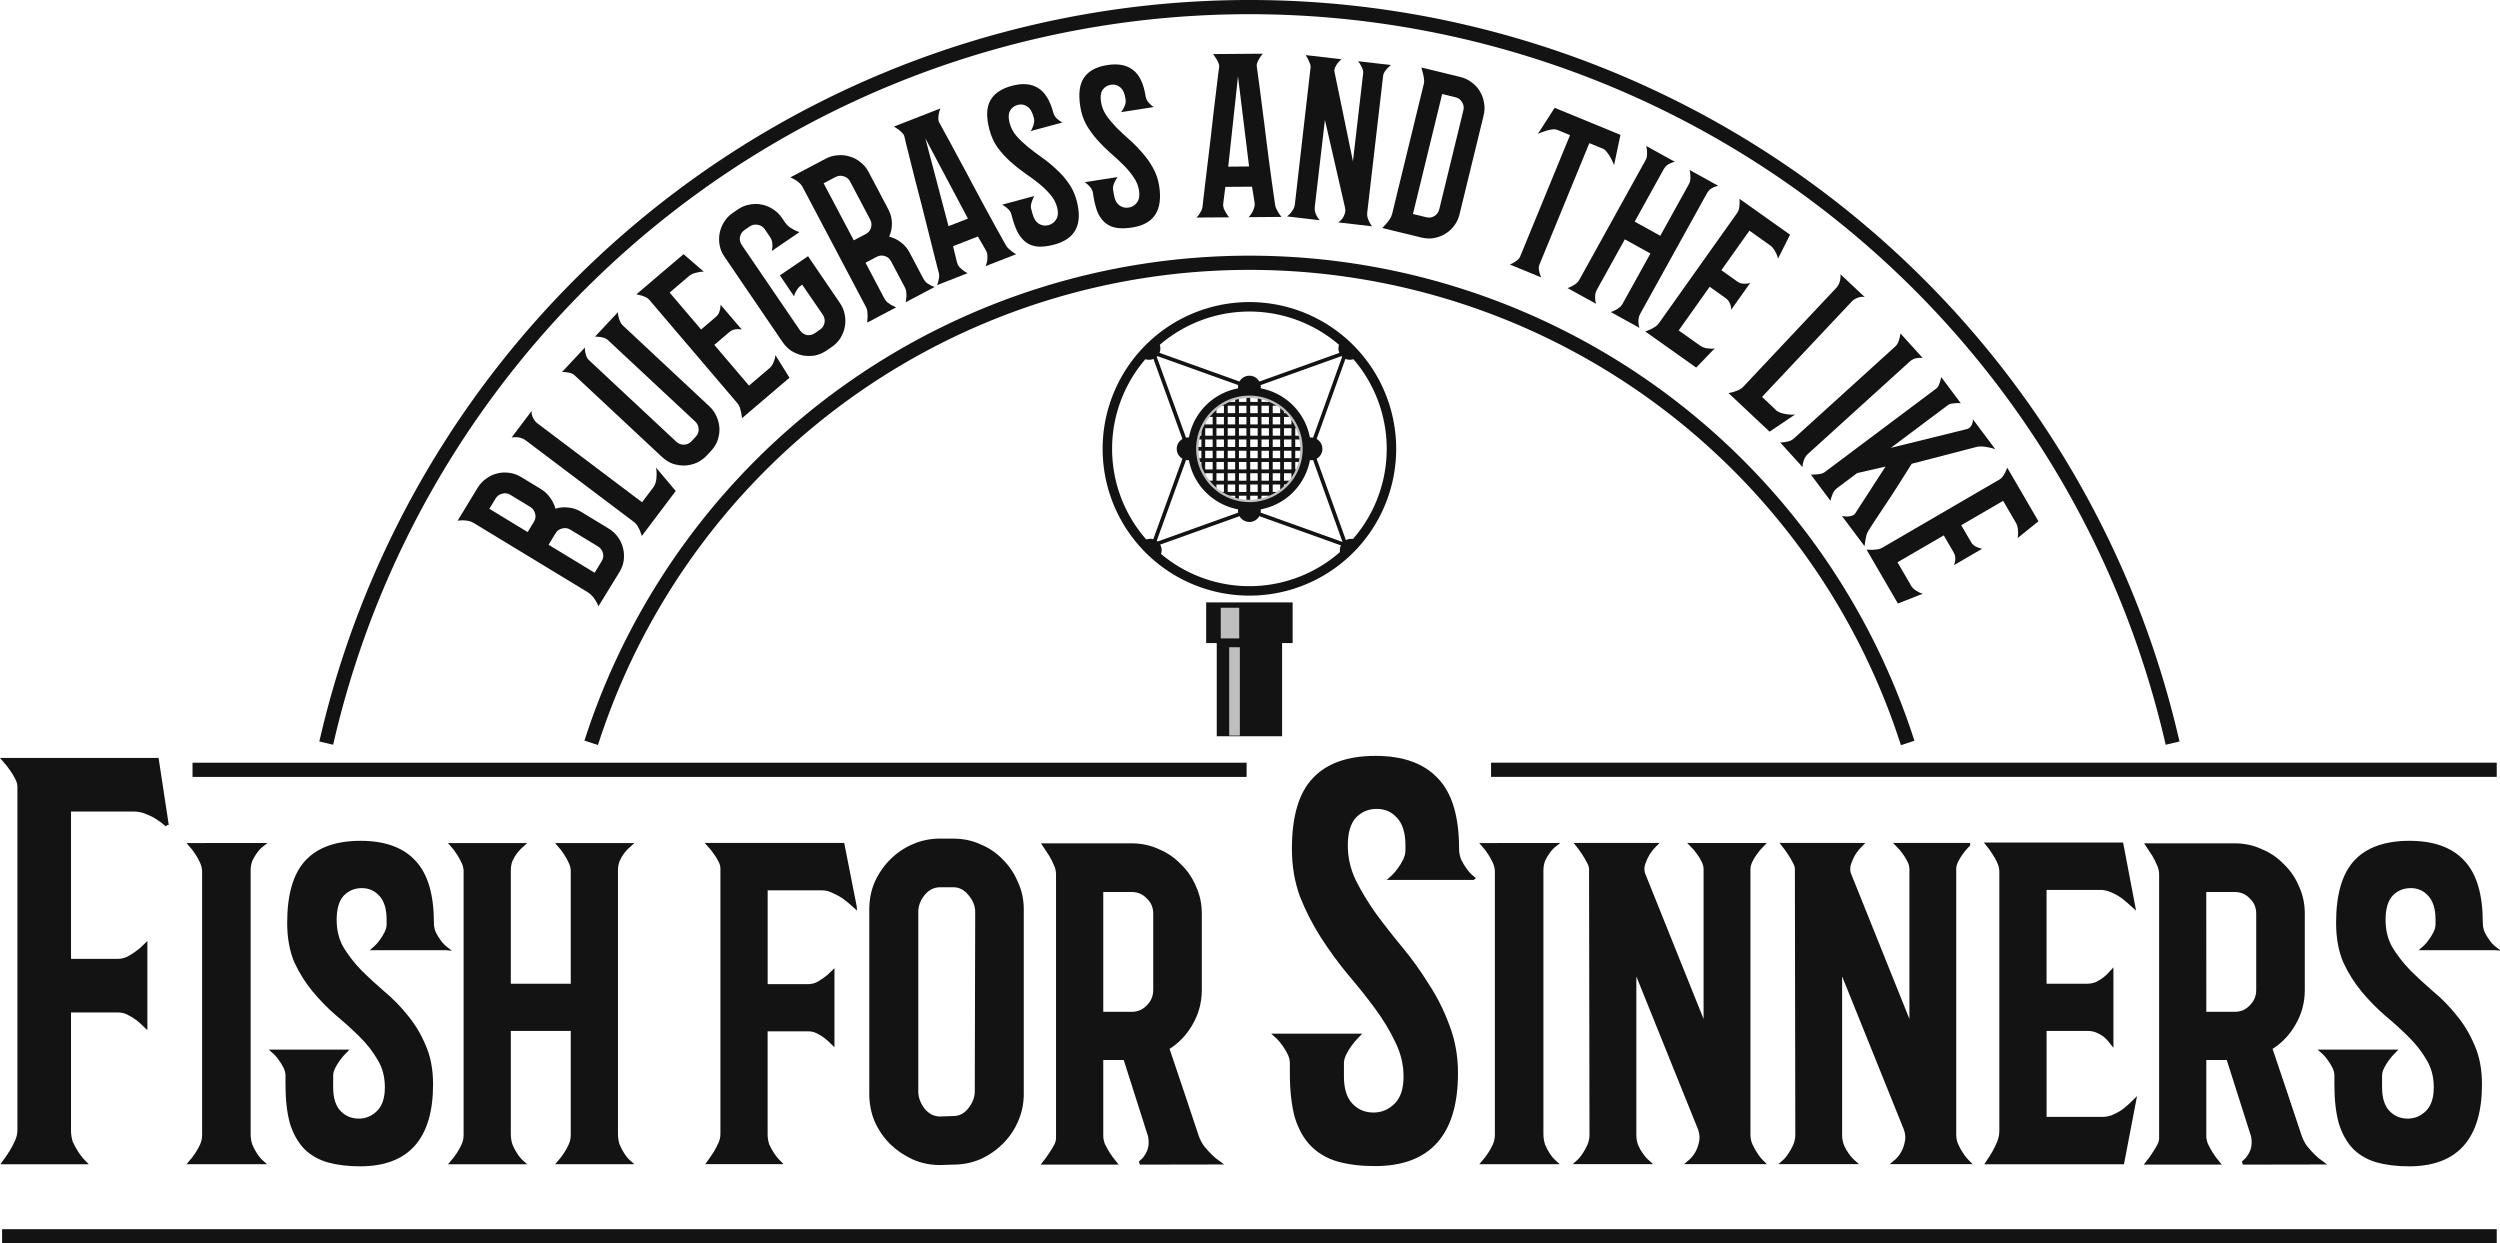 <?xml version="1.0" encoding="UTF-8" standalone="no"?>
<!-- Created with Inkscape (http://www.inkscape.org/) -->

<svg
   width="105.603mm"
   height="52.522mm"
   viewBox="0 0 52.801 26.261"
   version="1.1"
   id="svg135"
   sodipodi:docname="FFSLogoDark.svg"
   inkscape:version="1.2.2 (732a01da63, 2022-12-09)"
   inkscape:export-filename="Visitenkarte01.png"
   inkscape:export-xdpi="300"
   inkscape:export-ydpi="300"
   xmlns:inkscape="http://www.inkscape.org/namespaces/inkscape"
   xmlns:sodipodi="http://sodipodi.sourceforge.net/DTD/sodipodi-0.dtd"
   xmlns="http://www.w3.org/2000/svg"
   xmlns:svg="http://www.w3.org/2000/svg">
  <sodipodi:namedview
     id="namedview137"
     pagecolor="#b2b2b2"
     bordercolor="#000000"
     borderopacity="0.25"
     inkscape:showpageshadow="2"
     inkscape:pageopacity="0"
     inkscape:pagecheckerboard="0"
     inkscape:deskcolor="#d1d1d1"
     inkscape:document-units="mm"
     showgrid="false"
     inkscape:zoom="2.6454994"
     inkscape:cx="191.26824"
     inkscape:cy="110.75414"
     inkscape:window-width="1920"
     inkscape:window-height="1009"
     inkscape:window-x="-8"
     inkscape:window-y="-8"
     inkscape:window-maximized="1"
     inkscape:current-layer="layer1"
     showguides="true">
    <inkscape:grid
       type="xygrid"
       id="grid2966"
       originx="-8.806"
       originy="-4.425" />
  </sodipodi:namedview>
  <defs
     id="defs132">
    <inkscape:path-effect
       effect="skeletal"
       id="path-effect11003"
       is_visible="true"
       lpeversion="1"
       pattern="m 27.393,29.418 a 1.5,1.5 0 0 1 -1.5,1.5 1.5,1.5 0 0 1 -1.5,-1.5 1.5,1.5 0 0 1 1.5,-1.5 1.5,1.5 0 0 1 1.5,1.5 z"
       copytype="single_stretched"
       prop_scale="1"
       scale_y_rel="false"
       spacing="0"
       normal_offset="0"
       tang_offset="0"
       prop_units="false"
       vertical_pattern="false"
       hide_knot="false"
       fuse_tolerance="0" />
  </defs>
  <g
     inkscape:label="Layer 1"
     inkscape:groupmode="layer"
     id="layer1"
     transform="translate(-17.612,-8.85)">
    <path
       id="rect16809"
       style="fill:#131313;fill-opacity:1;stroke:#131313;stroke-width:0.026;stroke-opacity:1"
       d="m 43.323,22.387 h 1.354 c 0,0 0,0 0,0 v 2 c 0,0 0,0 0,0 H 43.323 c 0,0 0,0 0,0 v -2 c 0,0 0,0 0,0 z" />
    <path
       id="rect16809-2"
       style="fill:#bfbfbf;fill-opacity:1;stroke-width:0.025"
       d="m 43.573,22.52 h 0.225 c 0,0 0,0 0,0 v 1.866 c 0,0 0,0 0,0 h -0.225 c 0,0 0,0 0,0 v -1.866 c 0,0 0,0 0,0 z" />
    <path
       id="rect16809-9"
       style="fill:#131313;fill-opacity:1;stroke:#131313;stroke-width:0.08;stroke-opacity:1"
       d="m 43.127,21.613 h 1.746 c 0,0 0,0 0,0 v 0.779 c 0,0 0,0 0,0 h -1.746 c 0,0 0,0 0,0 v -0.779 c 0,0 0,0 0,0 z" />
    <path
       id="rect16809-2-7"
       style="fill:#bfbfbf;fill-opacity:1;stroke-width:0.08"
       d="m 43.395,21.686 h 0.39 c 0,0 0,0 0,0 v 0.648 c 0,0 0,0 0,0 h -0.39 c 0,0 0,0 0,0 v -0.648 c 0,0 0,0 0,0 z" />
    <path
       id="path1828"
       style="fill:none;stroke:#131313;stroke-width:0.3;stroke-linecap:square;stroke-opacity:1"
       d="M 24.536,24.399 A 20,20 0 0 1 44,9 20,20 0 0 1 63.464,24.399" />
    <g
       aria-label="BLUEGRASS AND THE LIKE"
       id="text19670"
       style="font-size:10.583px;font-family:Arial;-inkscape-font-specification:'Arial, Normal';fill:none;stroke:#ffffff;stroke-width:0.3;stroke-linecap:square">
      <path
         d="m 29.344,19.593 q 0.129,-0.041 0.272,-0.023 0.142,0.012 0.268,0.089 l 0.586,0.356 q 0.119,0.073 0.196,0.183 0.075,0.105 0.106,0.233 0.03,0.122 0.013,0.256 -0.018,0.128 -0.091,0.247 l -0.443,0.721 q -0.02,-0.057 -0.055,-0.113 -0.027,-0.046 -0.07,-0.097 -0.047,-0.053 -0.108,-0.091 l -2.406,-1.461 q -0.051,-0.031 -0.109,-0.041 -0.058,-0.01 -0.111,-0.013 -0.055,0.001 -0.115,0.009 l 0.424,-0.698 q 0.073,-0.119 0.181,-0.192 0.107,-0.079 0.229,-0.108 0.124,-0.033 0.256,-0.013 0.13,0.015 0.249,0.087 l 0.423,0.257 q 0.116,0.07 0.192,0.181 0.079,0.107 0.112,0.231 z m -0.588,0.495 0.132,-0.217 q 0.051,-0.083 0.026,-0.173 -0.023,-0.093 -0.102,-0.141 l -0.423,-0.257 q -0.08,-0.048 -0.169,-0.023 -0.091,0.019 -0.141,0.102 l -0.132,0.217 z m 0.899,-0.053 q -0.08,-0.048 -0.169,-0.023 -0.091,0.019 -0.141,0.102 l -0.147,0.242 0.973,0.591 0.147,-0.242 q 0.051,-0.083 0.029,-0.17 -0.023,-0.093 -0.106,-0.144 z"
         style="font-size:4.233px;font-family:Barbaro;-inkscape-font-specification:'Barbaro, Normal';fill:#131313;fill-opacity:1;stroke:none"
         id="path2028" />
      <path
         d="m 31.413,19.141 q 0.033,-0.044 0.049,-0.107 0.015,-0.063 0.016,-0.12 0.004,-0.061 -5.72e-4,-0.112 -0.004,-0.051 -0.011,-0.077 l 0.417,0.495 -0.716,0.95 q -0.018,-0.061 -0.04,-0.115 -0.022,-0.048 -0.05,-0.096 -0.031,-0.05 -0.072,-0.081 l -0.007,-0.005 -2.285,-1.723 q -0.051,-0.038 -0.104,-0.052 -0.053,-0.014 -0.096,-0.014 -0.052,-0.002 -0.096,0.007 l 0.423,-0.561 q -0.007,0.08 0.033,0.152 0.04,0.073 0.088,0.109 l 2.211,1.667 0.24,-0.318 z"
         style="font-size:4.233px;font-family:Barbaro;-inkscape-font-specification:'Barbaro, Normal';fill:#131313;fill-opacity:1;stroke:none"
         id="path2030" />
      <path
         d="m 30.663,15.443 q -0.001,0.051 0.013,0.104 0.01,0.045 0.033,0.095 0.02,0.047 0.057,0.082 l 1.828,1.708 q 0.102,0.095 0.154,0.219 0.052,0.118 0.059,0.247 0.004,0.126 -0.039,0.253 -0.044,0.121 -0.139,0.223 l -0.087,0.093 q -0.095,0.102 -0.216,0.157 -0.124,0.052 -0.253,0.059 -0.129,0.001 -0.253,-0.039 -0.124,-0.047 -0.226,-0.142 l -1.847,-1.726 q -0.034,-0.032 -0.079,-0.045 -0.045,-0.013 -0.087,-0.018 -0.051,-0.007 -0.099,-0.006 l 0.483,-0.517 q -0.001,0.051 0.009,0.102 0.007,0.042 0.024,0.086 0.016,0.044 0.047,0.073 l 1.85,1.728 q 0.071,0.066 0.167,0.063 0.093,-0.006 0.156,-0.074 l 0.087,-0.093 q 0.066,-0.071 0.063,-0.161 -0.003,-0.096 -0.074,-0.162 L 30.443,16.025 q -0.025,-0.023 -0.07,-0.037 -0.048,-0.016 -0.091,-0.021 -0.051,-0.007 -0.102,-0.009 z"
         style="font-size:4.233px;font-family:Barbaro;-inkscape-font-specification:'Barbaro, Normal';fill:#131313;fill-opacity:1;stroke:none"
         id="path2032" />
      <path
         d="m 33.871,16.621 q 0.042,-0.042 0.067,-0.091 0.022,-0.052 0.034,-0.09 0.016,-0.047 0.016,-0.092 l 0.298,0.48 -1.002,0.854 q -0.007,-0.061 -0.018,-0.119 -0.011,-0.052 -0.028,-0.104 -0.02,-0.056 -0.053,-0.094 l -1.862,-2.185 q -0.027,-0.032 -0.074,-0.054 -0.046,-0.022 -0.09,-0.034 -0.053,-0.016 -0.106,-0.026 l 0.996,-0.848 0.427,0.37 q -0.051,-0.001 -0.1,0.007 -0.043,0.009 -0.092,0.023 -0.049,0.014 -0.1,0.046 l -0.01,0.008 -0.419,0.357 0.664,0.78 0.313,-0.266 0.003,-0.003 q 0.035,-0.03 0.057,-0.071 0.018,-0.044 0.028,-0.085 0.01,-0.047 0.011,-0.098 l 0.448,0.525 q -0.041,-0.009 -0.086,-0.01 -0.039,-1.11e-4 -0.088,0.014 -0.046,0.011 -0.091,0.05 l -0.316,0.269 0.733,0.86 0.438,-0.373 z"
         style="font-size:4.233px;font-family:Barbaro;-inkscape-font-specification:'Barbaro, Normal';fill:#131313;fill-opacity:1;stroke:none"
         id="path2034" />
      <path
         d="m 34.083,14.666 0.595,-0.405 0.238,0.35 0.436,0.64 q 0.079,0.115 0.102,0.248 0.025,0.127 2.93e-4,0.256 -0.023,0.124 -0.094,0.238 -0.069,0.109 -0.185,0.187 l -0.105,0.072 q -0.115,0.079 -0.245,0.106 -0.129,0.021 -0.256,2.93e-4 -0.126,-0.027 -0.238,-0.094 -0.111,-0.073 -0.19,-0.188 L 32.914,14.274 q -0.079,-0.115 -0.103,-0.242 -0.024,-0.132 -2.92e-4,-0.256 0.025,-0.129 0.094,-0.238 0.07,-0.115 0.186,-0.193 l 0.108,-0.074 q 0.115,-0.079 0.244,-0.1 0.13,-0.027 0.256,-2.92e-4 0.124,0.023 0.235,0.096 0.112,0.067 0.191,0.182 l 0.074,0.108 q 0.033,0.049 0.084,0.086 0.051,0.037 0.098,0.061 0.055,0.029 0.116,0.049 l -0.584,0.398 q 0.012,-0.049 0.013,-0.101 0.002,-0.042 -0.007,-0.093 -0.009,-0.05 -0.04,-0.096 l -0.114,-0.168 q -0.055,-0.08 -0.147,-0.095 -0.094,-0.018 -0.171,0.035 l -0.108,0.074 q -0.08,0.055 -0.098,0.149 -0.017,0.088 0.038,0.169 l 1.228,1.801 q 0.055,0.08 0.145,0.101 0.092,0.014 0.172,-0.041 l 0.105,-0.072 q 0.08,-0.055 0.097,-0.143 0.018,-0.094 -0.037,-0.175 L 34.554,14.862 q -0.051,0.03 -0.084,0.072 -0.032,0.043 -0.052,0.082 -0.022,0.035 -0.028,0.065 -0.008,0.026 -0.006,0.029 z"
         style="font-size:4.233px;font-family:Barbaro;-inkscape-font-specification:'Barbaro, Normal';fill:#131313;fill-opacity:1;stroke:none"
         id="path2036" />
      <path
         d="m 37.114,14.736 q 0.024,0.045 0.062,0.082 0.04,0.031 0.081,0.053 0.048,0.027 0.097,0.039 l -0.614,0.324 q 0.01,-0.053 0.015,-0.108 0.003,-0.049 -0.002,-0.104 -0.005,-0.055 -0.029,-0.1 l -0.002,-0.004 0.002,0.004 -0.293,-0.554 q -0.045,-0.086 -0.135,-0.111 -0.086,-0.026 -0.168,0.017 l -0.236,0.125 0.395,0.749 q 0.026,0.049 0.064,0.086 0.04,0.031 0.083,0.057 0.048,0.027 0.103,0.051 l -0.61,0.322 q 0.006,-0.061 0.009,-0.119 7.13e-4,-0.053 -0.004,-0.108 -0.005,-0.055 -0.027,-0.096 l -1.344,-2.545 q -0.026,-0.049 -0.068,-0.084 -0.044,-0.039 -0.087,-0.064 -0.048,-0.027 -0.1,-0.053 L 35.053,12.201 q 0.124,-0.065 0.254,-0.072 0.132,-0.012 0.254,0.028 0.124,0.035 0.226,0.12 0.104,0.079 0.169,0.203 l 0.417,0.79 q 0.073,0.139 0.077,0.29 0.003,0.151 -0.058,0.289 0.131,0.031 0.243,0.116 0.115,0.083 0.185,0.214 z m -1.22,-0.941 q 0.086,-0.045 0.113,-0.131 0.028,-0.092 -0.015,-0.174 l -0.425,-0.805 q -0.045,-0.086 -0.135,-0.111 -0.088,-0.03 -0.174,0.015 l -0.251,0.132 0.637,1.205 z"
         style="font-size:4.233px;font-family:Barbaro;-inkscape-font-specification:'Barbaro, Normal';fill:#131313;fill-opacity:1;stroke:none"
         id="path2038" />
      <path
         d="m 38.429,14.471 q 0.022,-0.059 0.033,-0.113 0.008,-0.049 0.004,-0.106 -3.37e-4,-0.059 -0.03,-0.111 -0.029,-0.052 -0.059,-0.104 -0.031,-0.056 -0.056,-0.096 -0.028,-0.048 -0.056,-0.096 l -0.524,0.205 0.083,0.34 q 0.011,0.05 0.046,0.095 0.038,0.04 0.077,0.07 0.046,0.037 0.099,0.066 l -0.643,0.251 q 0.019,-0.044 0.029,-0.089 0.007,-0.039 0.015,-0.079 0.002,-0.042 -0.003,-0.076 -0.002,-0.017 -0.038,-0.144 -0.032,-0.128 -0.084,-0.331 -0.048,-0.204 -0.114,-0.455 -0.064,-0.257 -0.131,-0.521 -0.067,-0.265 -0.134,-0.516 -0.063,-0.253 -0.113,-0.451 -0.048,-0.204 -0.082,-0.327 -0.032,-0.128 -0.033,-0.142 -0.009,-0.046 -0.046,-0.082 -0.038,-0.04 -0.077,-0.07 -0.045,-0.033 -0.099,-0.066 l 0.978,-0.382 q -0.021,0.063 -0.032,0.117 -0.008,0.049 -0.009,0.104 0.001,0.05 0.023,0.082 0.003,0.008 0.065,0.12 0.062,0.112 0.16,0.292 0.096,0.176 0.218,0.406 0.126,0.228 0.252,0.47 0.129,0.236 0.25,0.466 0.126,0.228 0.225,0.412 0.103,0.182 0.168,0.302 0.065,0.12 0.075,0.134 0.022,0.032 0.057,0.064 0.035,0.032 0.067,0.056 0.039,0.03 0.085,0.053 z m -0.374,-1.004 -0.899,-1.694 0.489,1.854 z"
         style="font-size:4.233px;font-family:Barbaro;-inkscape-font-specification:'Barbaro, Normal';fill:#131313;fill-opacity:1;stroke:none"
         id="path2040" />
      <path
         d="m 40.055,11.436 -0.674,0.182 q 0.028,-0.043 0.046,-0.091 0.016,-0.039 0.025,-0.086 0.009,-0.046 -0.002,-0.087 l -0.011,-0.041 q -0.043,-0.159 -0.137,-0.217 -0.09,-0.059 -0.197,-0.03 -0.11,0.03 -0.163,0.127 -0.049,0.096 -0.006,0.256 0.041,0.151 0.144,0.273 0.107,0.12 0.243,0.233 0.14,0.111 0.297,0.223 0.157,0.111 0.298,0.244 0.144,0.128 0.258,0.29 0.118,0.161 0.174,0.37 0.203,0.752 -0.468,0.933 -0.172,0.046 -0.312,0.045 -0.137,-0.003 -0.246,-0.065 -0.109,-0.063 -0.193,-0.194 -0.081,-0.136 -0.139,-0.353 l -0.022,-0.082 q -0.011,-0.041 -0.042,-0.076 -0.031,-0.035 -0.065,-0.061 -0.04,-0.033 -0.085,-0.056 l 0.679,-0.183 q -0.027,0.047 -0.044,0.095 -0.016,0.039 -0.025,0.086 -0.009,0.046 5.02e-4,0.083 l 0.03,0.11 q 0.042,0.155 0.136,0.213 0.095,0.058 0.205,0.028 0.106,-0.029 0.163,-0.127 0.057,-0.099 0.015,-0.254 -0.041,-0.151 -0.148,-0.271 -0.103,-0.121 -0.243,-0.233 -0.14,-0.111 -0.301,-0.221 -0.157,-0.111 -0.302,-0.243 -0.145,-0.132 -0.262,-0.289 -0.114,-0.162 -0.17,-0.371 -0.107,-0.396 0.013,-0.617 0.119,-0.225 0.458,-0.316 0.335,-0.09 0.551,0.044 0.219,0.129 0.326,0.526 0.014,0.053 0.047,0.093 0.031,0.035 0.065,0.061 0.04,0.033 0.084,0.052 z"
         style="font-size:4.233px;font-family:Barbaro;-inkscape-font-specification:'Barbaro, Normal';fill:#131313;fill-opacity:1;stroke:none"
         id="path2042" />
      <path
         d="m 41.979,11.111 -0.69,0.108 q 0.032,-0.039 0.055,-0.086 0.02,-0.037 0.034,-0.082 0.014,-0.045 0.008,-0.087 l -0.006,-0.042 q -0.026,-0.163 -0.113,-0.231 -0.084,-0.068 -0.192,-0.051 -0.113,0.018 -0.176,0.109 -0.059,0.091 -0.033,0.254 0.024,0.155 0.113,0.286 0.093,0.131 0.216,0.258 0.127,0.126 0.271,0.253 0.144,0.127 0.27,0.275 0.129,0.143 0.225,0.316 0.1,0.173 0.133,0.386 0.121,0.77 -0.565,0.877 -0.176,0.028 -0.315,0.011 -0.136,-0.017 -0.237,-0.091 -0.102,-0.074 -0.171,-0.213 -0.065,-0.144 -0.1,-0.366 l -0.013,-0.084 q -0.007,-0.042 -0.034,-0.08 -0.027,-0.039 -0.058,-0.068 -0.036,-0.037 -0.079,-0.065 l 0.694,-0.109 q -0.032,0.044 -0.054,0.09 -0.02,0.037 -0.034,0.082 -0.014,0.045 -0.009,0.083 l 0.018,0.113 q 0.025,0.159 0.113,0.227 0.088,0.068 0.201,0.05 0.109,-0.017 0.176,-0.109 0.067,-0.092 0.042,-0.251 -0.024,-0.155 -0.118,-0.286 -0.089,-0.132 -0.216,-0.258 -0.127,-0.126 -0.275,-0.253 -0.144,-0.127 -0.274,-0.274 -0.13,-0.147 -0.229,-0.315 -0.096,-0.174 -0.129,-0.387 -0.064,-0.406 0.08,-0.612 0.143,-0.211 0.49,-0.265 0.343,-0.054 0.543,0.103 0.204,0.152 0.267,0.558 0.009,0.054 0.037,0.097 0.027,0.039 0.058,0.068 0.036,0.037 0.078,0.061 z"
         style="font-size:4.233px;font-family:Barbaro;-inkscape-font-specification:'Barbaro, Normal';fill:#131313;fill-opacity:1;stroke:none"
         id="path2044" />
      <path
         d="m 43.984,13.437 q 0.042,-0.047 0.071,-0.094 0.025,-0.043 0.042,-0.098 0.021,-0.055 0.012,-0.114 -0.009,-0.059 -0.018,-0.118 -0.009,-0.063 -0.018,-0.11 -0.009,-0.055 -0.018,-0.11 l -0.563,0.004 -0.044,0.347 q -0.008,0.051 0.009,0.106 0.022,0.051 0.047,0.093 0.03,0.051 0.068,0.097 l -0.69,0.005 q 0.034,-0.034 0.059,-0.072 0.021,-0.034 0.042,-0.068 0.017,-0.038 0.025,-0.072 0.004,-0.017 0.016,-0.148 0.016,-0.131 0.04,-0.339 0.028,-0.208 0.056,-0.466 0.032,-0.263 0.064,-0.534 0.032,-0.271 0.06,-0.53 0.032,-0.258 0.056,-0.462 0.028,-0.208 0.04,-0.335 0.016,-0.131 0.02,-0.144 0.008,-0.047 -0.013,-0.093 -0.022,-0.051 -0.047,-0.093 -0.03,-0.046 -0.068,-0.097 l 1.05,-0.008 q -0.042,0.051 -0.071,0.098 -0.025,0.043 -0.046,0.093 -0.017,0.047 -0.008,0.085 6.3e-5,0.009 0.018,0.135 0.018,0.127 0.045,0.33 0.027,0.199 0.058,0.457 0.036,0.258 0.067,0.529 0.036,0.266 0.067,0.524 0.036,0.258 0.063,0.465 0.031,0.207 0.049,0.343 0.018,0.135 0.022,0.152 0.009,0.038 0.03,0.08 0.021,0.042 0.043,0.076 0.026,0.042 0.06,0.08 z m 0.009,-1.071 -0.234,-1.903 -0.206,1.907 z"
         style="font-size:4.233px;font-family:Barbaro;-inkscape-font-specification:'Barbaro, Normal';fill:#131313;fill-opacity:1;stroke:none"
         id="path2046" />
      <path
         d="m 46.987,10.226 q -0.042,0.033 -0.077,0.072 -0.029,0.031 -0.055,0.07 -0.026,0.04 -0.03,0.077 l -0.337,2.901 q -0.006,0.055 0.009,0.103 0.016,0.049 0.036,0.089 0.024,0.05 0.058,0.092 l -0.715,-0.083 q 0.051,-0.032 0.086,-0.08 0.03,-0.039 0.05,-0.097 0.024,-0.061 0.007,-0.136 l -0.424,-1.852 -0.214,1.838 q -0.007,0.059 0.008,0.112 0.016,0.049 0.037,0.085 0.025,0.045 0.058,0.084 l -0.69,-0.08 q 0.042,-0.029 0.077,-0.072 0.03,-0.035 0.056,-0.079 0.027,-0.048 0.033,-0.103 l 0.333,-2.902 q 0.003,-0.029 -0.013,-0.07 -0.016,-0.044 -0.037,-0.085 -0.024,-0.05 -0.053,-0.096 l 0.757,0.088 q -0.047,0.037 -0.082,0.08 -0.03,0.039 -0.053,0.088 -0.022,0.044 -0.015,0.096 l 0.39,1.891 0.216,-1.863 q 0.004,-0.038 -0.012,-0.082 -0.016,-0.044 -0.037,-0.081 -0.025,-0.045 -0.058,-0.088 l 0.69,0.08 z"
         style="font-size:4.233px;font-family:Barbaro;-inkscape-font-specification:'Barbaro, Normal';fill:#131313;fill-opacity:1;stroke:none"
         id="path2048" />
      <path
         d="m 47.687,10.607 q 0.008,-0.033 4.81e-4,-0.091 -0.007,-0.058 -0.021,-0.11 -0.016,-0.06 -0.034,-0.13 l 0.823,0.2 q 0.136,0.033 0.242,0.116 0.107,0.078 0.172,0.19 0.065,0.107 0.086,0.239 0.025,0.128 -0.008,0.264 l -0.51,2.094 q -0.033,0.136 -0.116,0.242 -0.077,0.103 -0.185,0.168 -0.107,0.065 -0.24,0.09 -0.127,0.021 -0.263,-0.012 l -0.827,-0.201 q 0.046,-0.045 0.089,-0.096 0.037,-0.043 0.07,-0.092 0.035,-0.053 0.049,-0.11 z m 0.832,0.573 q 0.023,-0.095 -0.028,-0.172 -0.046,-0.081 -0.136,-0.103 l -0.284,-0.069 -0.617,2.534 0.284,0.069 q 0.09,0.022 0.167,-0.025 0.082,-0.05 0.104,-0.14 z"
         style="font-size:4.233px;font-family:Barbaro;-inkscape-font-specification:'Barbaro, Normal';fill:#131313;fill-opacity:1;stroke:none"
         id="path2050" />
      <path
         d="m 49.503,14.437 q 0.05,-0.021 0.093,-0.049 0.036,-0.022 0.07,-0.049 0.036,-0.031 0.052,-0.07 l 1.054,-2.565 -0.27,-0.111 q -0.047,-0.019 -0.12,-0.008 -0.068,0.009 -0.132,0.033 -0.078,0.023 -0.157,0.059 l 0.354,-0.55 1.39,0.571 -0.135,0.64 q -0.031,-0.081 -0.07,-0.152 -0.033,-0.064 -0.079,-0.119 -0.04,-0.058 -0.087,-0.077 l -0.286,-0.117 -1.057,2.573 q -0.014,0.035 -0.011,0.082 0.005,0.043 0.016,0.084 0.011,0.05 0.038,0.098 l -0.662,-0.272 z"
         style="font-size:4.233px;font-family:Barbaro;-inkscape-font-specification:'Barbaro, Normal';fill:#131313;fill-opacity:1;stroke:none"
         id="path2052" />
      <path
         d="m 52.259,15.468 q -0.029,0.052 -0.039,0.104 -0.006,0.055 -0.002,0.1 0.003,0.055 0.02,0.103 l -0.604,-0.334 q 0.048,-0.017 0.097,-0.043 0.041,-0.021 0.082,-0.052 0.041,-0.03 0.068,-0.079 l 0.589,-1.063 -0.541,-0.299 -0.585,1.055 q -0.029,0.052 -0.039,0.104 -0.006,0.055 -0.002,0.1 0.003,0.055 0.02,0.103 L 50.72,14.935 q 0.048,-0.017 0.097,-0.043 0.041,-0.021 0.082,-0.052 0.041,-0.03 0.068,-0.079 l 1.405,-2.537 q 0.023,-0.041 0.025,-0.088 0.004,-0.051 2.83e-4,-0.097 -0.003,-0.055 -0.015,-0.105 l 0.604,0.334 q -0.05,0.011 -0.094,0.03 -0.039,0.017 -0.08,0.048 -0.035,0.029 -0.064,0.081 l -0.611,1.104 0.541,0.299 0.609,-1.1 q 0.023,-0.041 0.025,-0.088 0.004,-0.051 2.84e-4,-0.097 -0.003,-0.055 -0.015,-0.105 l 0.604,0.334 q -0.05,0.011 -0.094,0.03 -0.039,0.017 -0.08,0.048 -0.035,0.029 -0.064,0.081 l -1.403,2.533 z"
         style="font-size:4.233px;font-family:Barbaro;-inkscape-font-specification:'Barbaro, Normal';fill:#131313;fill-opacity:1;stroke:none"
         id="path2054" />
      <path
         d="m 53.535,16.16 q 0.051,0.031 0.104,0.043 0.056,0.009 0.096,0.011 0.049,0.004 0.093,-0.007 l -0.392,0.407 -1.074,-0.762 q 0.057,-0.022 0.111,-0.046 0.048,-0.023 0.094,-0.052 0.049,-0.033 0.079,-0.074 l 1.661,-2.34 q 0.025,-0.035 0.034,-0.085 0.01,-0.05 0.011,-0.096 0.003,-0.055 -3.21e-4,-0.109 l 1.067,0.757 -0.254,0.505 q -0.011,-0.05 -0.031,-0.095 -0.019,-0.039 -0.045,-0.084 -0.026,-0.044 -0.069,-0.085 l -0.01,-0.007 -0.449,-0.319 -0.593,0.835 0.335,0.238 0.004,0.003 q 0.038,0.027 0.082,0.038 0.047,0.007 0.089,0.006 0.048,-0.002 0.098,-0.014 l -0.399,0.563 q -0.001,-0.042 -0.012,-0.086 -0.009,-0.038 -0.035,-0.082 -0.022,-0.042 -0.071,-0.076 l -0.338,-0.24 -0.654,0.922 0.469,0.333 z"
         style="font-size:4.233px;font-family:Barbaro;-inkscape-font-specification:'Barbaro, Normal';fill:#131313;fill-opacity:1;stroke:none"
         id="path2056" />
      <path
         d="m 55.115,17.507 q 0.04,0.038 0.101,0.06 0.061,0.022 0.118,0.029 0.06,0.01 0.111,0.012 0.051,0.001 0.078,-0.002 l -0.537,0.361 -0.867,-0.815 q 0.063,-0.011 0.119,-0.028 0.05,-0.017 0.101,-0.039 0.053,-0.026 0.088,-0.063 l 0.006,-0.006 1.961,-2.085 q 0.043,-0.046 0.063,-0.098 0.019,-0.052 0.024,-0.094 0.007,-0.051 0.003,-0.096 l 0.512,0.481 q -0.078,-0.016 -0.155,0.017 -0.077,0.032 -0.117,0.075 l -1.897,2.017 0.29,0.273 z"
         style="font-size:4.233px;font-family:Barbaro;-inkscape-font-specification:'Barbaro, Normal';fill:#131313;fill-opacity:1;stroke:none"
         id="path2058" />
      <path
         d="m 58.224,16.412 q -0.048,-0.008 -0.099,-0.002 -0.042,0.004 -0.091,0.02 -0.046,0.019 -0.087,0.056 l -2.145,1.946 q -0.044,0.04 -0.07,0.086 -0.023,0.05 -0.035,0.094 -0.015,0.053 -0.014,0.104 l -0.472,-0.52 q 0.051,-5.18e-4 0.105,-0.01 0.045,-0.007 0.094,-0.022 0.049,-0.016 0.089,-0.053 l 2.145,-1.946 q 0.034,-0.031 0.055,-0.078 0.02,-0.047 0.031,-0.091 0.015,-0.053 0.02,-0.104 l 0.472,0.52 z"
         style="font-size:4.233px;font-family:Barbaro;-inkscape-font-specification:'Barbaro, Normal';fill:#131313;fill-opacity:1;stroke:none"
         id="path2060" />
      <path
         d="m 56.515,19.748 q 0.006,8.51e-4 0.041,0.006 0.041,0.006 0.087,0.004 0.046,-0.003 0.087,-0.018 0.047,-0.014 0.068,-0.051 l 0.637,-0.985 -0.6,0.138 -0.427,0.32 q -0.037,0.028 -0.064,0.069 -0.025,0.045 -0.04,0.088 -0.02,0.052 -0.031,0.108 l -0.414,-0.552 q 0.058,-8.05e-4 0.113,-0.005 0.046,-0.003 0.092,-0.011 0.05,-0.011 0.084,-0.036 l 2.362,-1.769 q 0.03,-0.023 0.048,-0.063 0.018,-0.04 0.03,-0.08 0.013,-0.047 0.023,-0.097 l 0.414,0.552 q -0.057,-0.005 -0.112,-9.27e-4 -0.046,0.003 -0.092,0.011 -0.041,0.009 -0.064,0.027 l -1.21,0.906 1.58,-0.39 q 0.086,-0.012 0.125,-0.088 0.038,-0.076 0.025,-0.13 l 0.477,0.637 q -0.066,-0.025 -0.128,-0.036 -0.058,-0.014 -0.121,-0.02 -0.063,-0.006 -0.121,7.6e-4 l -1.395,0.362 q -0.137,0.219 -0.293,0.463 -0.153,0.241 -0.291,0.445 -0.136,0.207 -0.231,0.348 -0.09,0.141 -0.102,0.161 -0.024,0.039 -0.041,0.094 -0.011,0.056 -0.021,0.106 -0.012,0.062 -0.018,0.124 l -0.477,-0.637 z"
         style="font-size:4.233px;font-family:Barbaro;-inkscape-font-specification:'Barbaro, Normal';fill:#131313;fill-opacity:1;stroke:none"
         id="path2062" />
      <path
         d="m 57.976,21.225 q 0.033,0.049 0.077,0.082 0.048,0.031 0.083,0.05 0.043,0.024 0.087,0.032 l -0.526,0.208 -0.662,-1.138 q 0.061,0.004 0.12,0.004 0.053,-0.002 0.108,-0.009 0.058,-0.009 0.102,-0.035 l 2.481,-1.444 q 0.037,-0.021 0.066,-0.063 0.03,-0.042 0.05,-0.083 0.025,-0.049 0.045,-0.1 l 0.658,1.131 -0.44,0.354 q 0.01,-0.05 0.011,-0.099 -8.68e-4,-0.044 -0.006,-0.094 -0.005,-0.051 -0.028,-0.106 l -0.006,-0.011 -0.277,-0.476 -0.885,0.515 0.207,0.355 0.002,0.004 q 0.023,0.04 0.059,0.068 0.04,0.026 0.079,0.042 0.045,0.018 0.095,0.028 l -0.596,0.347 q 0.017,-0.039 0.025,-0.083 0.007,-0.038 0.002,-0.089 -0.003,-0.047 -0.033,-0.098 l -0.209,-0.359 -0.977,0.568 0.29,0.498 z"
         style="font-size:4.233px;font-family:Barbaro;-inkscape-font-specification:'Barbaro, Normal';fill:#131313;fill-opacity:1;stroke:none"
         id="path2064" />
    </g>
    <path
       id="path1956"
       style="fill:none;stroke:#131313;stroke-width:0.3;stroke-linecap:square;stroke-opacity:1"
       d="M 30.145,24.396 A 14.6,14.6 0 0 1 44,14.4 14.6,14.6 0 0 1 57.856,24.399" />
    <path
       style="fill:none;stroke:#131313;stroke-width:0.3;stroke-linecap:square;stroke-dasharray:none;stroke-opacity:1"
       d="M 21.828,25.109 H 43.791"
       id="path7041" />
    <path
       style="fill:none;stroke:#131313;stroke-width:0.3;stroke-linecap:butt;stroke-dasharray:none;stroke-opacity:1"
       d="M 17.656,34.961 H 70.344"
       id="path7037"
       sodipodi:nodetypes="cc" />
    <path
       style="fill:none;stroke:#131313;stroke-width:0.3;stroke-linecap:butt;stroke-dasharray:none;stroke-opacity:1"
       d="M 49.104,25.108 H 70.344"
       id="path7035"
       sodipodi:nodetypes="cc" />
    <g
       aria-label="Fish for Sinners"
       id="text7845"
       style="font-size:10.478px;font-family:Barbaro;-inkscape-font-specification:Barbaro;fill:#2e424c;stroke:#2e424c;stroke-width:0.073">
      <path
         d="m 21.14,26.277 q -0.094,-0.084 -0.21,-0.157 -0.094,-0.063 -0.231,-0.115 -0.126,-0.052 -0.272,-0.052 h -1.352 v 3.185 h 1.016 0.01 q 0.094,0 0.199,-0.042 0.105,-0.052 0.189,-0.115 0.105,-0.073 0.199,-0.168 v 1.708 q -0.084,-0.084 -0.178,-0.157 -0.084,-0.063 -0.189,-0.115 -0.105,-0.052 -0.22,-0.052 h -0.01 -1.016 v 2.536 q 0,0.126 0.042,0.251 0.052,0.115 0.115,0.21 0.073,0.115 0.168,0.21 h -1.708 q 0.084,-0.115 0.157,-0.231 0.063,-0.105 0.115,-0.22 0.052,-0.115 0.052,-0.231 v -7.251 q 0,-0.094 -0.052,-0.189 -0.052,-0.105 -0.115,-0.189 -0.073,-0.105 -0.157,-0.199 h 3.238 l 0.21,1.383 z"
         style="fill:#131313;fill-opacity:1;stroke:#131313;stroke-opacity:1"
         id="path2067" />
      <path
         d="m 23.154,26.691 q -0.083,0.064 -0.147,0.156 -0.055,0.073 -0.101,0.174 -0.037,0.101 -0.037,0.22 v 5.556 q 0,0.128 0.037,0.238 0.046,0.11 0.101,0.193 0.064,0.101 0.147,0.174 h -1.522 q 0.073,-0.083 0.138,-0.183 0.055,-0.083 0.101,-0.183 0.046,-0.101 0.046,-0.22 v -5.556 q 0,-0.101 -0.046,-0.202 -0.046,-0.101 -0.101,-0.183 -0.064,-0.101 -0.138,-0.183 z"
         style="font-size:9.168px;fill:#131313;fill-opacity:1;stroke:#131313;stroke-opacity:1"
         id="path2069" />
      <path
         d="m 27.033,28.882 h -1.513 q 0.083,-0.073 0.147,-0.165 0.055,-0.073 0.101,-0.165 0.046,-0.092 0.046,-0.183 v -0.092 q 0,-0.358 -0.165,-0.532 -0.156,-0.174 -0.394,-0.174 -0.248,0 -0.413,0.174 -0.156,0.174 -0.156,0.532 0,0.339 0.147,0.596 0.156,0.257 0.376,0.486 0.229,0.229 0.495,0.458 0.266,0.22 0.486,0.495 0.229,0.275 0.376,0.623 0.156,0.348 0.156,0.816 0,1.696 -1.504,1.696 -0.385,0 -0.678,-0.083 -0.284,-0.083 -0.477,-0.275 -0.193,-0.202 -0.293,-0.523 -0.092,-0.33 -0.092,-0.816 v -0.183 q 0,-0.092 -0.046,-0.183 -0.046,-0.092 -0.101,-0.165 -0.064,-0.092 -0.147,-0.165 h 1.522 q -0.083,0.083 -0.147,0.174 -0.055,0.073 -0.101,0.165 -0.046,0.092 -0.046,0.174 v 0.248 q 0,0.348 0.165,0.523 0.165,0.174 0.413,0.174 0.238,0 0.413,-0.174 0.174,-0.174 0.174,-0.523 0,-0.339 -0.156,-0.596 -0.147,-0.257 -0.376,-0.486 -0.229,-0.229 -0.504,-0.458 -0.266,-0.229 -0.495,-0.504 -0.229,-0.275 -0.385,-0.614 -0.147,-0.348 -0.147,-0.816 0,-0.889 0.376,-1.293 0.376,-0.403 1.137,-0.403 0.752,0 1.128,0.403 0.385,0.403 0.385,1.293 0,0.119 0.046,0.22 0.046,0.092 0.101,0.165 0.064,0.092 0.147,0.156 z"
         style="font-size:9.168px;fill:#131313;fill-opacity:1;stroke:#131313;stroke-opacity:1"
         id="path2071" />
      <path
         d="m 30.627,32.797 q 0,0.128 0.037,0.238 0.046,0.11 0.101,0.193 0.064,0.101 0.147,0.174 h -1.494 q 0.073,-0.083 0.138,-0.183 0.055,-0.083 0.101,-0.183 0.046,-0.101 0.046,-0.22 v -2.228 h -1.339 v 2.21 q 0,0.128 0.037,0.238 0.046,0.11 0.101,0.193 0.064,0.101 0.147,0.174 h -1.494 q 0.073,-0.083 0.138,-0.183 0.055,-0.083 0.101,-0.183 0.046,-0.101 0.046,-0.22 v -5.565 q 0,-0.101 -0.046,-0.193 -0.046,-0.101 -0.101,-0.183 -0.064,-0.101 -0.138,-0.183 h 1.494 q -0.083,0.073 -0.147,0.156 -0.055,0.073 -0.101,0.174 -0.037,0.092 -0.037,0.22 v 2.42 h 1.339 v -2.411 q 0,-0.101 -0.046,-0.193 -0.046,-0.101 -0.101,-0.183 -0.064,-0.101 -0.138,-0.183 h 1.494 q -0.083,0.073 -0.147,0.156 -0.055,0.073 -0.101,0.174 -0.037,0.092 -0.037,0.22 z"
         style="font-size:9.168px;fill:#131313;fill-opacity:1;stroke:#131313;stroke-opacity:1"
         id="path2073" />
      <path
         d="m 35.669,27.993 q -0.11,-0.101 -0.22,-0.183 -0.101,-0.073 -0.229,-0.128 -0.119,-0.064 -0.248,-0.064 h -1.183 v 2.054 h 0.889 0.009 q 0.083,0 0.174,-0.037 0.092,-0.046 0.165,-0.101 0.092,-0.064 0.174,-0.147 v 1.494 q -0.073,-0.073 -0.156,-0.138 -0.073,-0.055 -0.165,-0.101 -0.092,-0.046 -0.193,-0.046 h -0.009 -0.889 v 2.219 q 0,0.11 0.037,0.22 0.046,0.101 0.101,0.183 0.064,0.101 0.147,0.183 h -1.494 q 0.073,-0.101 0.138,-0.202 0.055,-0.092 0.101,-0.193 0.046,-0.101 0.046,-0.202 v -5.611 q 0,-0.083 -0.046,-0.165 -0.046,-0.092 -0.101,-0.165 -0.064,-0.092 -0.138,-0.174 h 2.833 l 0.257,1.302 z"
         style="font-size:9.168px;fill:#131313;fill-opacity:1;stroke:#131313;stroke-opacity:1"
         id="path2075" />
      <path
         d="m 37.75,26.599 q 0.303,0 0.559,0.119 0.266,0.11 0.458,0.312 0.202,0.202 0.312,0.468 0.119,0.257 0.119,0.559 v 3.897 q 0,0.303 -0.119,0.568 -0.11,0.257 -0.312,0.458 -0.202,0.202 -0.468,0.321 -0.257,0.11 -0.559,0.11 l -0.275,0.009 q -0.303,0 -0.568,-0.119 -0.257,-0.119 -0.458,-0.312 -0.202,-0.202 -0.321,-0.468 -0.11,-0.266 -0.11,-0.568 v -3.897 q 0,-0.303 0.11,-0.559 0.119,-0.266 0.321,-0.468 0.202,-0.202 0.458,-0.312 0.266,-0.119 0.568,-0.119 z m 0.495,1.513 q 0,-0.202 -0.147,-0.376 -0.147,-0.183 -0.348,-0.183 h -0.284 q -0.211,0 -0.358,0.183 -0.138,0.174 -0.138,0.376 v 3.787 q 0,0.202 0.138,0.385 0.147,0.183 0.358,0.183 l 0.275,-0.009 q 0.211,0 0.348,-0.174 0.147,-0.183 0.147,-0.385 z"
         style="font-size:9.168px;fill:#131313;fill-opacity:1;stroke:#131313;stroke-opacity:1"
         id="path2077" />
      <path
         d="m 41.684,33.411 q 0.018,-0.009 0.055,-0.046 0.046,-0.037 0.083,-0.101 0.046,-0.064 0.073,-0.165 0.028,-0.11 0,-0.257 L 41.372,31.202 h -0.495 v 1.641 q 0,0.083 0.037,0.183 0.046,0.092 0.101,0.183 0.064,0.101 0.147,0.202 H 39.667 q 0.073,-0.092 0.138,-0.193 0.055,-0.083 0.101,-0.165 0.046,-0.092 0.046,-0.156 v -5.584 q 0,-0.101 -0.046,-0.202 -0.046,-0.11 -0.101,-0.202 -0.064,-0.101 -0.138,-0.211 h 1.843 q 0.303,0 0.559,0.119 0.266,0.11 0.458,0.312 0.202,0.193 0.312,0.458 0.119,0.257 0.119,0.559 v 1.614 q 0,0.385 -0.193,0.715 -0.183,0.321 -0.495,0.513 0.174,0.513 0.312,0.926 l 0.312,0.935 q 0.046,0.128 0.119,0.229 0.083,0.101 0.156,0.174 0.092,0.092 0.183,0.156 z m -0.807,-3.154 h 0.633 q 0.211,0 0.348,-0.147 0.147,-0.147 0.147,-0.348 v -1.614 q 0,-0.211 -0.147,-0.348 -0.138,-0.147 -0.348,-0.147 h -0.633 z"
         style="font-size:9.168px;fill:#131313;fill-opacity:1;stroke:#131313;stroke-opacity:1"
         id="path2079" />
      <path
         d="m 48.726,27.398 h -1.729 q 0.094,-0.084 0.168,-0.189 0.063,-0.084 0.115,-0.189 0.052,-0.105 0.052,-0.21 v -0.105 q 0,-0.409 -0.189,-0.608 -0.178,-0.199 -0.451,-0.199 -0.283,0 -0.472,0.199 -0.178,0.199 -0.178,0.608 0,0.388 0.168,0.744 0.178,0.356 0.43,0.713 0.262,0.356 0.566,0.723 0.304,0.367 0.555,0.775 0.262,0.398 0.43,0.859 0.178,0.461 0.178,0.995 0,1.928 -1.718,1.928 -0.44,0 -0.775,-0.094 -0.325,-0.094 -0.545,-0.314 -0.22,-0.22 -0.335,-0.587 -0.105,-0.377 -0.105,-0.933 V 31.306 q 0,-0.105 -0.052,-0.21 -0.052,-0.105 -0.115,-0.189 -0.073,-0.105 -0.168,-0.189 h 1.739 q -0.094,0.094 -0.168,0.199 -0.063,0.084 -0.115,0.189 -0.052,0.105 -0.052,0.199 v 0.283 q 0,0.398 0.189,0.597 0.189,0.199 0.472,0.199 0.272,0 0.472,-0.199 0.199,-0.199 0.199,-0.597 0,-0.388 -0.178,-0.744 -0.168,-0.356 -0.43,-0.713 -0.262,-0.356 -0.576,-0.723 -0.304,-0.367 -0.566,-0.775 -0.262,-0.409 -0.44,-0.859 -0.168,-0.461 -0.168,-0.995 0,-1.016 0.43,-1.467 0.43,-0.461 1.299,-0.461 0.859,0 1.289,0.461 0.44,0.451 0.44,1.467 0,0.136 0.052,0.251 0.052,0.105 0.115,0.189 0.073,0.105 0.168,0.178 z"
         style="fill:#131313;fill-opacity:1;stroke:#131313;stroke-opacity:1"
         id="path2081" />
      <path
         d="m 50.458,26.691 q -0.083,0.064 -0.147,0.156 -0.055,0.073 -0.101,0.174 -0.037,0.101 -0.037,0.22 v 5.556 q 0,0.128 0.037,0.238 0.046,0.11 0.101,0.193 0.064,0.101 0.147,0.174 h -1.522 q 0.073,-0.083 0.138,-0.183 0.055,-0.083 0.101,-0.183 0.046,-0.101 0.046,-0.22 v -5.556 q 0,-0.101 -0.046,-0.202 -0.046,-0.101 -0.101,-0.183 -0.064,-0.101 -0.138,-0.183 z"
         style="font-size:9.168px;fill:#131313;fill-opacity:1;stroke:#131313;stroke-opacity:1"
         id="path2083" />
      <path
         d="m 54.84,26.691 q -0.083,0.083 -0.147,0.174 -0.055,0.073 -0.101,0.165 -0.046,0.092 -0.046,0.174 v 5.611 q 0,0.119 0.046,0.22 0.046,0.101 0.101,0.183 0.064,0.101 0.147,0.183 h -1.559 q 0.101,-0.083 0.165,-0.193 0.055,-0.092 0.083,-0.22 0.037,-0.138 -0.018,-0.293 L 52.136,29.285 v 3.539 q 0,0.128 0.046,0.238 0.046,0.101 0.101,0.174 0.064,0.092 0.147,0.165 H 50.925 q 0.083,-0.073 0.147,-0.174 0.055,-0.083 0.101,-0.183 0.046,-0.11 0.046,-0.229 l -0.009,-5.611 q 0,-0.064 -0.046,-0.147 -0.046,-0.092 -0.101,-0.174 -0.064,-0.101 -0.138,-0.193 h 1.65 q -0.092,0.092 -0.156,0.193 -0.055,0.092 -0.092,0.202 -0.037,0.101 -0.009,0.211 l 1.311,3.264 v -3.356 q 0,-0.083 -0.046,-0.174 -0.046,-0.092 -0.101,-0.165 -0.064,-0.092 -0.147,-0.174 h 1.504 z"
         style="font-size:9.168px;fill:#131313;fill-opacity:1;stroke:#131313;stroke-opacity:1"
         id="path2085" />
      <path
         d="m 59.186,26.691 q -0.083,0.083 -0.147,0.174 -0.055,0.073 -0.101,0.165 -0.046,0.092 -0.046,0.174 v 5.611 q 0,0.119 0.046,0.22 0.046,0.101 0.101,0.183 0.064,0.101 0.147,0.183 h -1.559 q 0.101,-0.083 0.165,-0.193 0.055,-0.092 0.083,-0.22 0.037,-0.138 -0.018,-0.293 l -1.375,-3.411 v 3.539 q 0,0.128 0.046,0.238 0.046,0.101 0.101,0.174 0.064,0.092 0.147,0.165 h -1.504 q 0.083,-0.073 0.147,-0.174 0.055,-0.083 0.101,-0.183 0.046,-0.11 0.046,-0.229 l -0.009,-5.611 q 0,-0.064 -0.046,-0.147 -0.046,-0.092 -0.101,-0.174 -0.064,-0.101 -0.138,-0.193 h 1.65 q -0.092,0.092 -0.156,0.193 -0.055,0.092 -0.092,0.202 -0.037,0.101 -0.009,0.211 l 1.311,3.264 v -3.356 q 0,-0.083 -0.046,-0.174 -0.046,-0.092 -0.101,-0.165 -0.064,-0.092 -0.147,-0.174 h 1.504 z"
         style="font-size:9.168px;fill:#131313;fill-opacity:1;stroke:#131313;stroke-opacity:1"
         id="path2087" />
      <path
         d="m 62.047,32.476 q 0.128,-0.009 0.238,-0.064 0.119,-0.055 0.211,-0.128 0.101,-0.083 0.193,-0.174 l -0.248,1.293 h -2.851 q 0.073,-0.11 0.138,-0.22 0.055,-0.101 0.101,-0.211 0.046,-0.119 0.046,-0.229 v -5.492 q 0,-0.092 -0.046,-0.193 -0.046,-0.101 -0.101,-0.183 -0.064,-0.101 -0.138,-0.193 h 2.833 l 0.248,1.302 q -0.101,-0.092 -0.202,-0.174 -0.092,-0.073 -0.211,-0.128 -0.11,-0.055 -0.238,-0.073 h -0.028 -1.192 v 2.054 h 0.889 0.009 q 0.101,0 0.193,-0.037 0.092,-0.046 0.165,-0.101 0.083,-0.064 0.156,-0.147 v 1.494 q -0.055,-0.073 -0.128,-0.138 -0.064,-0.055 -0.165,-0.101 -0.092,-0.046 -0.22,-0.046 h -0.898 v 1.889 h 1.247 z"
         style="font-size:9.168px;fill:#131313;fill-opacity:1;stroke:#131313;stroke-opacity:1"
         id="path2089" />
      <path
         d="m 64.98,33.411 q 0.018,-0.009 0.055,-0.046 0.046,-0.037 0.083,-0.101 0.046,-0.064 0.073,-0.165 0.028,-0.11 0,-0.257 L 64.669,31.202 h -0.495 v 1.641 q 0,0.083 0.037,0.183 0.046,0.092 0.101,0.183 0.064,0.101 0.147,0.202 h -1.494 q 0.073,-0.092 0.138,-0.193 0.055,-0.083 0.101,-0.165 0.046,-0.092 0.046,-0.156 v -5.584 q 0,-0.101 -0.046,-0.202 -0.046,-0.11 -0.101,-0.202 -0.064,-0.101 -0.138,-0.211 H 64.806 q 0.303,0 0.559,0.119 0.266,0.11 0.458,0.312 0.202,0.193 0.312,0.458 0.119,0.257 0.119,0.559 v 1.614 q 0,0.385 -0.193,0.715 -0.183,0.321 -0.495,0.513 0.174,0.513 0.312,0.926 l 0.312,0.935 q 0.046,0.128 0.119,0.229 0.083,0.101 0.156,0.174 0.092,0.092 0.183,0.156 z M 64.174,30.257 H 64.806 q 0.211,0 0.348,-0.147 0.147,-0.147 0.147,-0.348 v -1.614 q 0,-0.211 -0.147,-0.348 Q 65.017,27.653 64.806,27.653 h -0.633 z"
         style="font-size:9.168px;fill:#131313;fill-opacity:1;stroke:#131313;stroke-opacity:1"
         id="path2091" />
      <path
         d="m 70.307,28.882 h -1.513 q 0.083,-0.073 0.147,-0.165 0.055,-0.073 0.101,-0.165 0.046,-0.092 0.046,-0.183 v -0.092 q 0,-0.358 -0.165,-0.532 -0.156,-0.174 -0.394,-0.174 -0.248,0 -0.413,0.174 -0.156,0.174 -0.156,0.532 0,0.339 0.147,0.596 0.156,0.257 0.376,0.486 0.229,0.229 0.495,0.458 0.266,0.22 0.486,0.495 0.229,0.275 0.376,0.623 0.156,0.348 0.156,0.816 0,1.696 -1.504,1.696 -0.385,0 -0.678,-0.083 -0.284,-0.083 -0.477,-0.275 -0.193,-0.202 -0.293,-0.523 -0.092,-0.33 -0.092,-0.816 v -0.183 q 0,-0.092 -0.046,-0.183 -0.046,-0.092 -0.101,-0.165 -0.064,-0.092 -0.147,-0.165 h 1.522 q -0.083,0.083 -0.147,0.174 -0.055,0.073 -0.101,0.165 -0.046,0.092 -0.046,0.174 v 0.248 q 0,0.348 0.165,0.523 0.165,0.174 0.413,0.174 0.238,0 0.413,-0.174 0.174,-0.174 0.174,-0.523 0,-0.339 -0.156,-0.596 Q 68.749,30.963 68.519,30.734 68.29,30.505 68.015,30.276 67.749,30.046 67.52,29.771 67.291,29.496 67.135,29.157 66.988,28.809 66.988,28.341 q 0,-0.889 0.376,-1.293 0.376,-0.403 1.137,-0.403 0.752,0 1.128,0.403 0.385,0.403 0.385,1.293 0,0.119 0.046,0.22 0.046,0.092 0.101,0.165 0.064,0.092 0.147,0.156 z"
         style="font-size:9.168px;fill:#131313;fill-opacity:1;stroke:#131313;stroke-opacity:1"
         id="path2093" />
    </g>
    <g
       id="g17913"
       transform="translate(-11.621,-5.325)">
      <path
         id="path2515"
         style="fill:none;stroke:#131313;stroke-width:0.2;stroke-opacity:1"
         d="m 58.621,23.655 a 3,3 0 0 1 -3,3 3,3 0 0 1 -3,-3 3,3 0 0 1 3,-3 3,3 0 0 1 3,3 z" />
      <path
         id="path2673"
         style="fill:none;stroke:#131313;stroke-width:0.2;stroke-opacity:1"
         d="m 56.821,23.655 a 1.2,1.2 0 0 1 -1.2,1.2 1.2,1.2 0 0 1 -1.2,-1.2 1.2,1.2 0 0 1 1.2,-1.2 1.2,1.2 0 0 1 1.2,1.2 z" />
      <path
         style="fill:none;stroke:#131313;stroke-width:0.08;stroke-linejoin:miter;stroke-dasharray:none;stroke-opacity:1"
         d="m 55.123,22.555 v 2.2 0"
         id="path5637" />
      <path
         style="fill:none;stroke:#131313;stroke-width:0.08;stroke-linejoin:miter;stroke-dasharray:none;stroke-opacity:1"
         d="m 55.836,22.455 v 2.4 0"
         id="path5637-1" />
      <path
         style="fill:none;stroke:#131313;stroke-width:0.08;stroke-linejoin:miter;stroke-dasharray:none;stroke-opacity:1"
         d="m 56.073,22.455 v 2.4 0"
         id="path5637-1-0" />
      <path
         style="fill:none;stroke:#131313;stroke-width:0.08;stroke-linejoin:miter;stroke-dasharray:none;stroke-opacity:1"
         d="m 54.647,22.93 v 1.449 0"
         id="path5637-0" />
      <path
         style="fill:none;stroke:#131313;stroke-width:0.08;stroke-linejoin:miter;stroke-dasharray:none;stroke-opacity:1"
         d="m 56.549,22.804 v 1.702 0"
         id="path5637-9" />
      <path
         style="fill:none;stroke:#131313;stroke-width:0.08;stroke-linejoin:miter;stroke-dasharray:none;stroke-opacity:1"
         d="m 54.885,22.707 v 1.895 0"
         id="path5637-5" />
      <path
         style="fill:none;stroke:#131313;stroke-width:0.08;stroke-linejoin:miter;stroke-dasharray:none;stroke-opacity:1"
         d="m 55.598,22.455 v 2.4 0"
         id="path5637-6" />
      <path
         style="fill:none;stroke:#131313;stroke-width:0.08;stroke-linejoin:miter;stroke-dasharray:none;stroke-opacity:1"
         d="m 56.311,22.673 v 1.964 0"
         id="path5637-1-4" />
      <path
         style="fill:none;stroke:#131313;stroke-width:0.08;stroke-linejoin:miter;stroke-dasharray:none;stroke-opacity:1"
         d="m 55.36,22.455 v 2.4 0"
         id="path5637-5-3" />
      <path
         style="fill:none;stroke:#131313;stroke-width:0.08;stroke-linejoin:miter;stroke-dasharray:none;stroke-opacity:1"
         d="m 54.521,24.13 h 2.2 v 0"
         id="path5637-54" />
      <path
         style="fill:none;stroke:#131313;stroke-width:0.08;stroke-linejoin:miter;stroke-dasharray:none;stroke-opacity:1"
         d="m 54.421,23.417 h 2.4 v 0"
         id="path5637-1-3" />
      <path
         style="fill:none;stroke:#131313;stroke-width:0.08;stroke-linejoin:miter;stroke-dasharray:none;stroke-opacity:1"
         d="m 54.521,23.179 h 2.153 v 0"
         id="path5637-1-0-2" />
      <path
         style="fill:none;stroke:#131313;stroke-width:0.08;stroke-linejoin:miter;stroke-dasharray:none;stroke-opacity:1"
         d="m 54.885,24.605 h 1.514 v 0"
         id="path5637-0-7" />
      <path
         style="fill:none;stroke:#131313;stroke-width:0.08;stroke-linejoin:miter;stroke-dasharray:none;stroke-opacity:1"
         d="m 54.835,22.704 h 1.564 v 0"
         id="path5637-9-9" />
      <path
         style="fill:none;stroke:#131313;stroke-width:0.08;stroke-linejoin:miter;stroke-dasharray:none;stroke-opacity:1"
         d="m 54.647,24.368 h 1.902 v 0"
         id="path5637-5-8" />
      <path
         style="fill:none;stroke:#131313;stroke-width:0.08;stroke-linejoin:miter;stroke-dasharray:none;stroke-opacity:1"
         d="m 54.421,23.655 h 2.4 v 0"
         id="path5637-6-7" />
      <path
         style="fill:none;stroke:#131313;stroke-width:0.08;stroke-linejoin:miter;stroke-dasharray:none;stroke-opacity:1"
         d="m 54.647,22.941 h 1.939 v 0"
         id="path5637-1-4-2" />
      <path
         style="fill:none;stroke:#131313;stroke-width:0.08;stroke-linejoin:miter;stroke-dasharray:none;stroke-opacity:1"
         d="m 54.421,23.892 h 2.4 v 0"
         id="path5637-5-3-0" />
      <path
         id="path7534"
         style="fill:none;stroke:#bfbfbf;stroke-width:0.05;stroke-opacity:1"
         d="m 56.721,23.655 a 1.1,1.1 0 0 1 -1.1,1.1 1.1,1.1 0 0 1 -1.1,-1.1 1.1,1.1 0 0 1 1.1,-1.1 1.1,1.1 0 0 1 1.1,1.1 z" />
      <path
         style="fill:none;stroke:#131313;stroke-width:0.08;stroke-linejoin:miter;stroke-dasharray:none;stroke-opacity:1"
         d="m 53.588,21.622 0.737,2.033 -0.737,2.033 2.033,-0.729 2.033,0.729 -0.731,-2.033 0.731,-2.033 -2.033,0.729 z"
         id="path14266"
         sodipodi:nodetypes="ccccccccc" />
      <path
         id="path14268"
         style="fill:#131313;fill-opacity:1;stroke:#131313;stroke-width:0.08;stroke-opacity:1"
         d="m 55.821,24.959 a 0.2,0.2 0 0 1 -0.1,0.173 0.2,0.2 0 0 1 -0.2,0 0.2,0.2 0 0 1 -0.1,-0.173 h 0.2 z" />
      <path
         id="path14268-7"
         style="fill:#131313;fill-opacity:1;stroke:#131313;stroke-width:0.08;stroke-opacity:1"
         transform="scale(1,-1)"
         d="m 55.821,-22.35 a 0.2,0.2 0 0 1 -0.1,0.173 0.2,0.2 0 0 1 -0.2,0 0.2,0.2 0 0 1 -0.1,-0.173 h 0.2 z" />
      <path
         id="path14268-7-7"
         style="fill:#131313;fill-opacity:1;stroke:#131313;stroke-width:0.08;stroke-opacity:1"
         transform="matrix(0,1,1,0,0,0)"
         d="m 23.855,56.923 a 0.2,0.2 0 0 1 -0.1,0.173 0.2,0.2 0 0 1 -0.2,0 0.2,0.2 0 0 1 -0.1,-0.173 h 0.2 z" />
      <path
         id="path14268-7-7-2"
         style="fill:#131313;fill-opacity:1;stroke:#131313;stroke-width:0.08;stroke-opacity:1"
         transform="rotate(90)"
         d="m 23.855,-54.326 a 0.2,0.2 0 0 1 -0.1,0.173 0.2,0.2 0 0 1 -0.2,0 0.2,0.2 0 0 1 -0.1,-0.173 h 0.2 z" />
      <path
         id="path14268-6"
         style="fill:#131313;fill-opacity:1;stroke:#131313;stroke-width:0.08;stroke-opacity:1"
         transform="rotate(44.953)"
         d="m 56.277,-25.557 a 0.2,0.2 0 0 1 -0.1,0.173 0.2,0.2 0 0 1 -0.2,0 0.2,0.2 0 0 1 -0.1,-0.173 h 0.2 z" />
      <path
         id="path14268-7-71"
         style="fill:#131313;fill-opacity:1;stroke:#131313;stroke-width:0.08;stroke-opacity:1"
         transform="matrix(0.708,0.707,0.707,-0.708,0,0)"
         d="m 56.272,19.559 a 0.2,0.2 0 0 1 -0.1,0.173 0.2,0.2 0 0 1 -0.2,0 0.2,0.2 0 0 1 -0.1,-0.173 h 0.2 z" />
      <path
         id="path14268-7-7-7"
         style="fill:#131313;fill-opacity:1;stroke:#131313;stroke-width:0.08;stroke-opacity:1"
         transform="matrix(0.707,-0.708,-0.708,-0.707,0,0)"
         d="m 22.756,-59.074 a 0.2,0.2 0 0 1 -0.1,0.173 0.2,0.2 0 0 1 -0.2,0 0.2,0.2 0 0 1 -0.1,-0.173 h 0.2 z" />
      <path
         id="path14268-7-7-2-7"
         style="fill:#131313;fill-opacity:1;stroke:#131313;stroke-width:0.08;stroke-opacity:1"
         transform="rotate(-45.047)"
         d="m 22.76,53.076 a 0.2,0.2 0 0 1 -0.1,0.173 0.2,0.2 0 0 1 -0.2,0 0.2,0.2 0 0 1 -0.1,-0.173 h 0.2 z" />
    </g>
  </g>
</svg>
